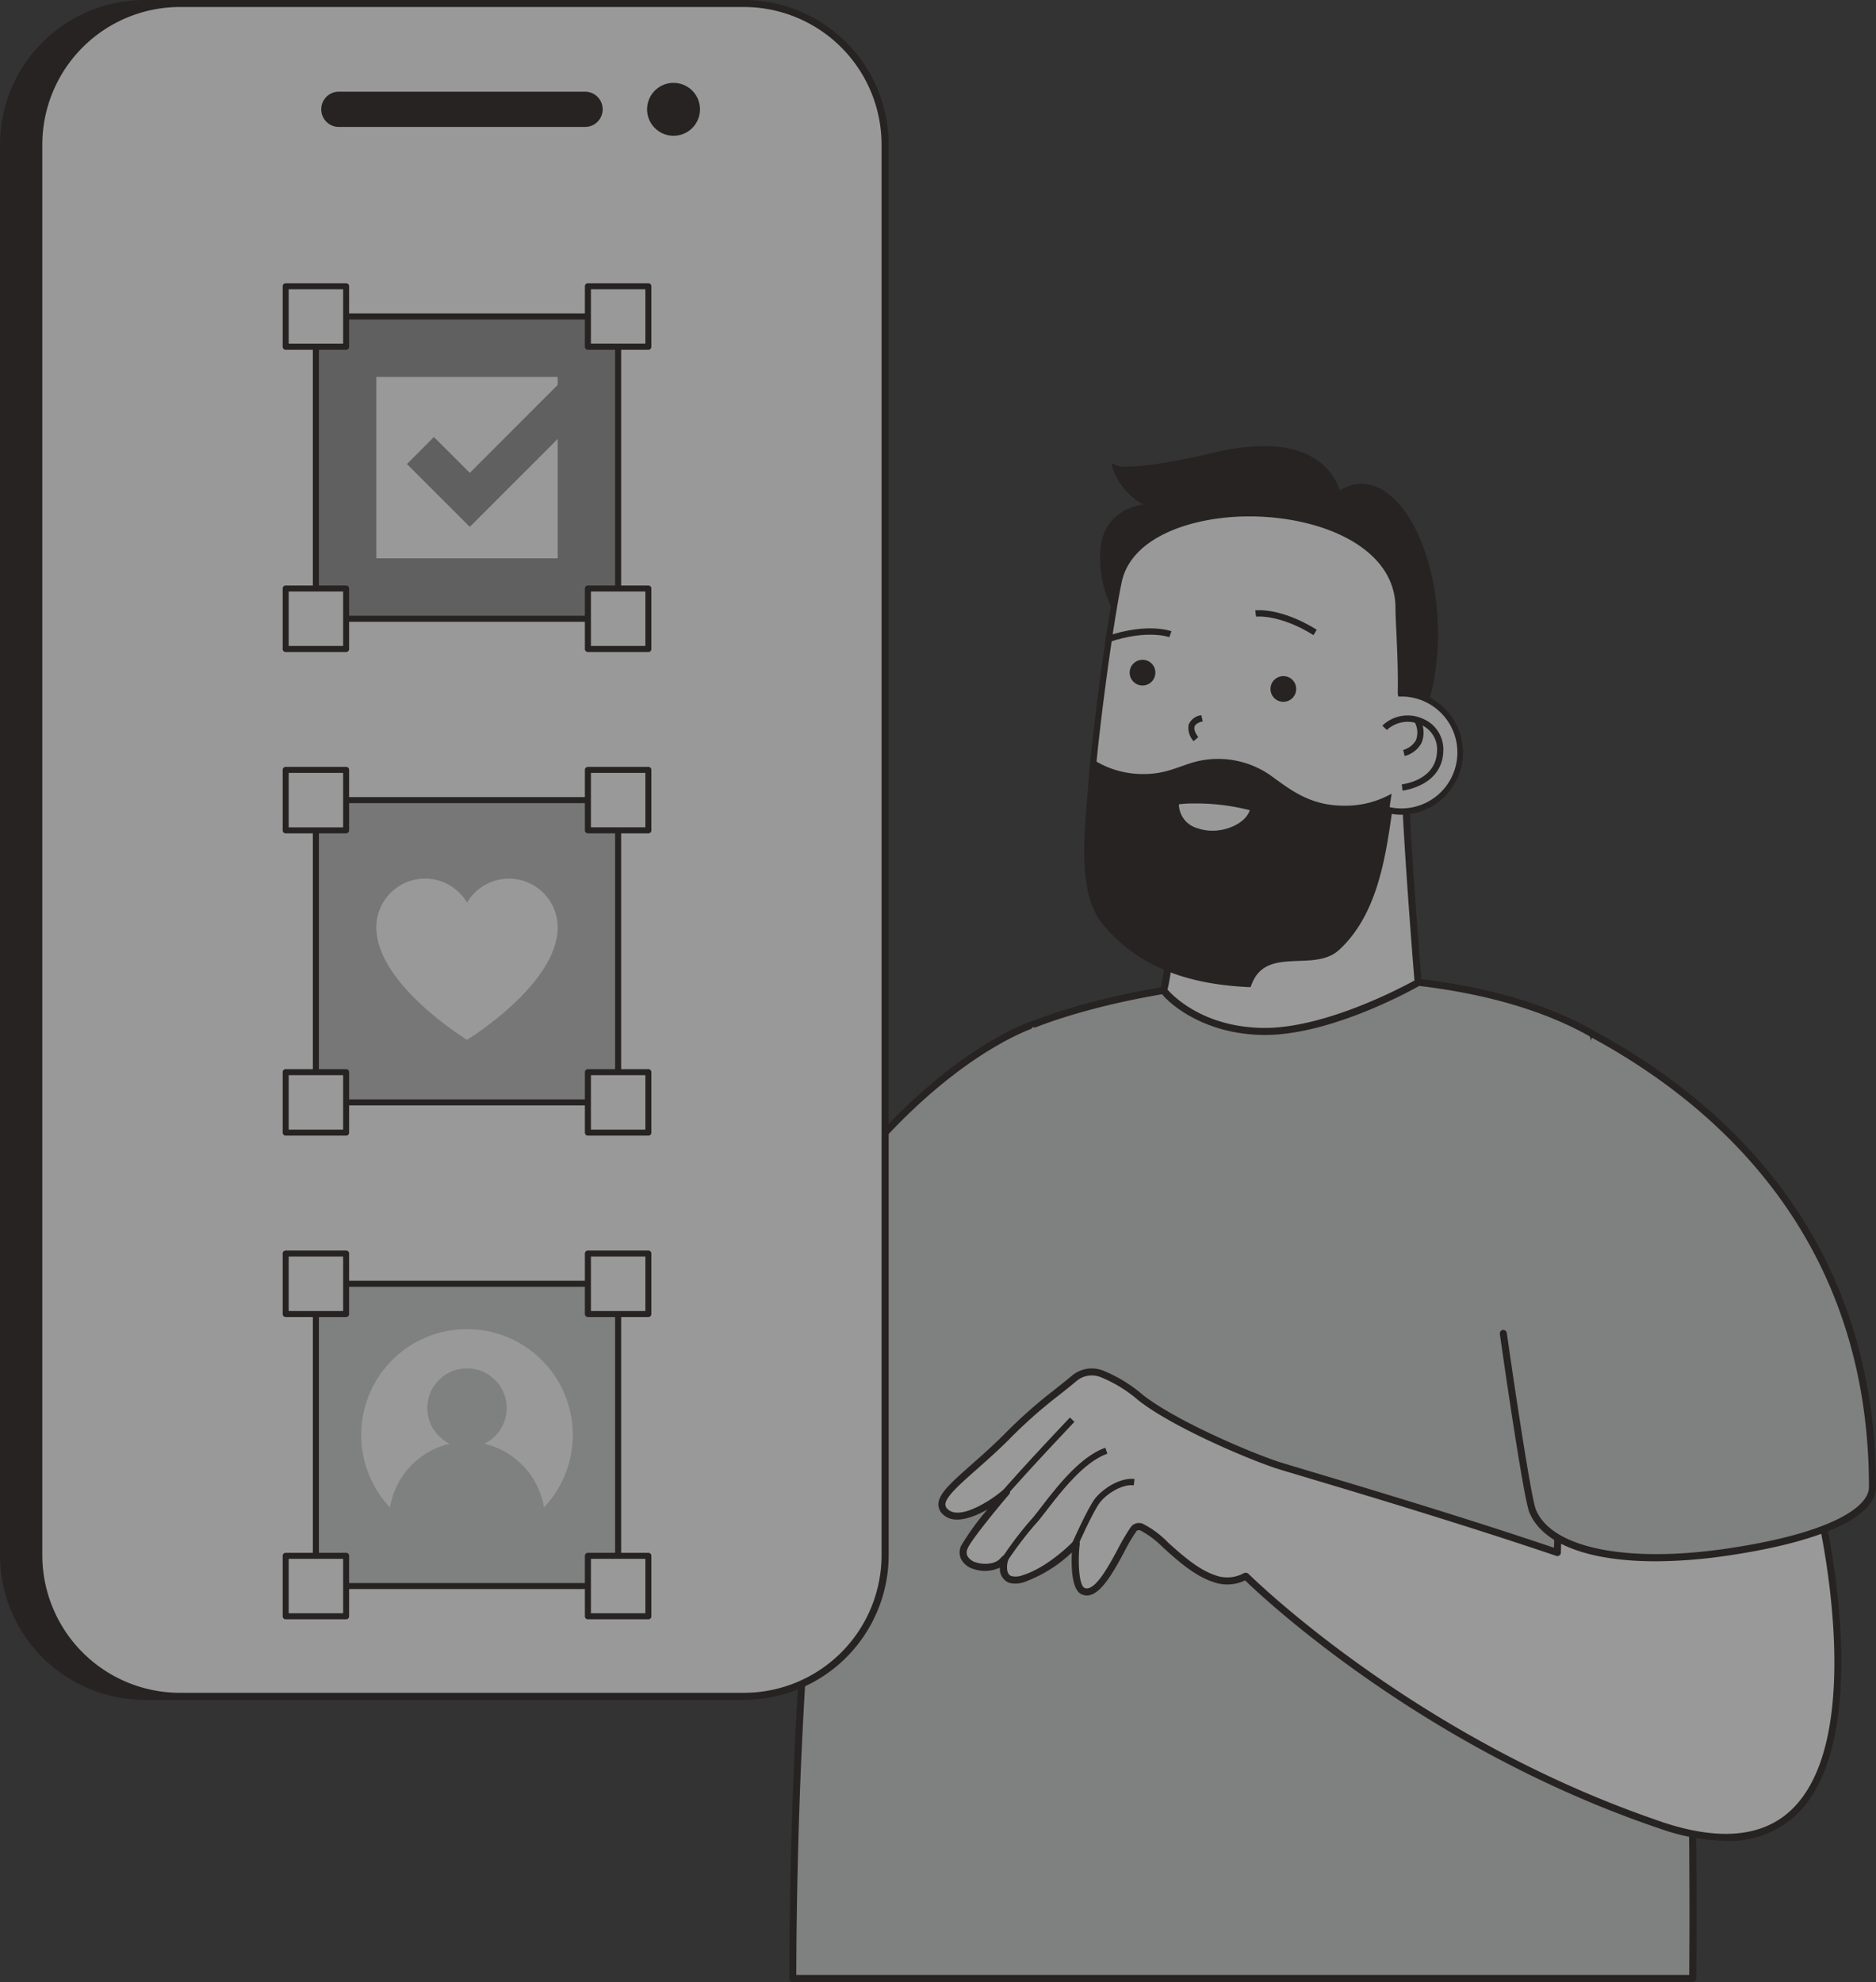 <?xml version="1.0" encoding="UTF-8"?>
<svg xmlns="http://www.w3.org/2000/svg" xmlns:xlink="http://www.w3.org/1999/xlink" width="285.955" height="302.081" viewBox="0 0 285.955 302.081">
  <rect x="0" y="0" width="285.955" height="302.081" fill="#333333" stroke="none"/>
  <defs>
    <clipPath id="clip-path">
      <rect id="長方形_231" data-name="長方形 231" width="285.955" height="302.081" fill="none"></rect>
    </clipPath>
  </defs>
  <g id="pro_top-06" transform="translate(0 0)" opacity="0.5">
    <g id="グループ_46" data-name="グループ 46" transform="translate(0 0)" clip-path="url(#clip-path)">
      <path id="パス_1385" data-name="パス 1385" d="M19.64,94.758s23.861-1.183,40.706,15.97L71.774,29.035S42.1,37.539,19.64,94.758" transform="translate(85.929 127.032)" fill="#cccdcd"></path>
      <path id="パス_1386" data-name="パス 1386" d="M60.785,111.7a.541.541,0,0,1-.382-.156c-16.48-16.776-40.045-15.792-40.3-15.814a.507.507,0,0,1-.462-.22A.517.517,0,0,1,19.578,95C41.869,38.193,71.766,29.045,72.067,28.959a.526.526,0,0,1,.661.371.532.532,0,0,1-.371.661c-.29.086-29.44,9.068-51.489,64.653h.048c4.467,0,25.242.86,40.25,16.142a.542.542,0,0,1-.005.763.532.532,0,0,1-.376.151" transform="translate(85.491 126.593)" fill="#1a1311"></path>
      <path id="パス_1387" data-name="パス 1387" d="M157.453,105.963c-2.693-28.327-4.865-39.481-13.013-69.571-22.753-13.078-64.6-9.509-85.1-1.553L31.179,79.893c-7.429,25.908-8.7,78.645-8.7,100.42h137.17s.575-45.275-2.2-74.35" transform="translate(98.363 121.234)" fill="#cccdcd"></path>
      <path id="パス_1388" data-name="パス 1388" d="M160.089,181.3H22.914a.531.531,0,0,1-.532-.538c0-11.5.419-70.329,8.719-99.264a.533.533,0,1,1,1.027.29c-8.133,28.386-8.659,85.777-8.676,98.441H159.557c.054-5.171.376-46.743-2.2-73.764-2.639-27.774-4.7-38.83-12.938-69.27-23.017-13.067-64.5-9.143-84.444-1.408a.526.526,0,0,1-.693-.306.532.532,0,0,1,.306-.693c20.195-7.842,62.293-11.782,85.562,1.586a.551.551,0,0,1,.253.328c8.3,30.682,10.369,41.749,13.024,69.663,2.741,28.768,2.209,73.952,2.2,74.4a.535.535,0,0,1-.538.532" transform="translate(97.926 120.777)" fill="#1a1311"></path>
      <path id="パス_1389" data-name="パス 1389" d="M67.014,19.793S65.8,9.59,48.233,13.729c-12.691,2.983-14.986,1.957-14.986,1.957a9.34,9.34,0,0,0,6.7,5.891s-9.165-1.161-8.638,8.3S37.564,40.67,37.655,45.04s-7.762,9.1.435,15.26,26.521,17.244,38.621-.9c11.723-17.572,1.236-47.549-9.7-39.61" transform="translate(136.878 55.744)" fill="#1a1311"></path>
      <path id="パス_1390" data-name="パス 1390" d="M60.332,70.2h-.005c-6.617,0-14.062-3.08-22.13-9.132-5.945-4.461-3.816-8.418-2.1-11.6a9.094,9.094,0,0,0,1.467-4.037c-.032-1.634-.946-2.822-2.107-4.332a17.322,17.322,0,0,1-4.236-10.81c-.156-2.784.484-4.961,1.908-6.482a7.806,7.806,0,0,1,4.7-2.258,9.74,9.74,0,0,1-4.65-5.332l-.306-1.011.951.425a5.253,5.253,0,0,0,1.494.134c1.908,0,5.751-.371,13.191-2.123a34.106,34.106,0,0,1,7.676-.994c8.67,0,10.96,4.881,11.524,6.751,3.967-2.435,8.321-.306,11.374,5.51,4.736,9.009,5.434,24.624-1.591,35.148C73.006,66.791,67.234,70.2,60.332,70.2M39.411,22.4a7.7,7.7,0,0,0-5.6,2.069,7.535,7.535,0,0,0-1.65,5.762A16.543,16.543,0,0,0,36.2,40.512c1.226,1.586,2.274,2.956,2.317,4.908a9.723,9.723,0,0,1-1.6,4.515c-1.768,3.29-3.445,6.4,1.838,10.369,7.789,5.848,15.249,8.939,21.571,8.939,6.563,0,12.073-3.274,16.378-9.713,6.816-10.229,6.133-25.4,1.532-34.17C75.318,19.8,71.34,17.9,67.68,20.57l-.65.473-.1-.8c-.032-.274-.941-6.633-10.745-6.633a33.114,33.114,0,0,0-7.455.973c-8.96,2.112-12.782,2.241-14.336,2.112A8.864,8.864,0,0,0,40.438,21.5l-.161.941s-.344-.038-.865-.038" transform="translate(136.492 55.353)" fill="#1a1311"></path>
      <path id="パス_1391" data-name="パス 1391" d="M48.152,64.152C38.218,64.029,33.343,58.444,33,57.906c2.021-8.138,1.747-30.6,1.693-32.568l35.073-4.069c-.446,5.434,2.016,35.423,2.016,35.423s-13.244,7.59-23.629,7.461" transform="translate(144.377 93.055)" fill="#fff"></path>
      <path id="パス_1392" data-name="パス 1392" d="M48.864,65.124c-.1,0-.188,0-.279-.005-9.45-.113-14.787-5.225-15.6-6.488a.536.536,0,0,1-.07-.425C35.007,49.794,34.6,26.02,34.6,25.789a.539.539,0,0,1,.468-.554l35.079-4.064a.575.575,0,0,1,.435.145.543.543,0,0,1,.161.43c-.441,5.327,1.983,35.036,2.01,35.337a.544.544,0,0,1-.269.511c-.538.312-13.255,7.531-23.619,7.531M48.6,64.049h.263c9.229,0,20.807-6.133,22.8-7.224-.28-3.392-2.263-28.091-2.021-34.514l-33.955,3.94c.043,3.435.231,23.909-1.661,31.956.822.946,5.434,5.725,14.578,5.843" transform="translate(143.939 92.62)" fill="#1a1311"></path>
      <path id="パス_1393" data-name="パス 1393" d="M55.188,86.022C45.4,85.538,38.546,82.6,33.633,76.793c-3.564-4.22-2.881-12.272-2.322-18.743.075-.962.156-1.9.22-2.774.478-6.708,2.714-23.887,4.1-30.424,1.505-7.1,11-10.272,19.749-10.272,11.25,0,22.64,4.9,22.64,14.271,0,.989.065,2.311.134,3.838.129,2.623.285,5.88.2,9.2l-.005.145h.215A8.864,8.864,0,0,1,78.6,59.759a8.519,8.519,0,0,1-1.838-.2l-.15-.032-.032.247c-.994,6.934-2.231,15.561-7.891,20.754-1.478,1.355-3.58,1.435-5.811,1.521-3.08.113-6.257.237-7.687,3.972" transform="translate(135.019 63.789)" fill="#fff"></path>
      <path id="パス_1394" data-name="パス 1394" d="M55.5,14.839c11.18,0,22.5,4.854,22.5,14.131,0,.989.065,2.306.14,3.838.124,2.623.285,5.88.2,9.186l-.005.3h.29l.091-.005A8.724,8.724,0,1,1,76.9,59.539l-.29-.07-.043.306-.011.1c-.994,6.907-2.22,15.507-7.848,20.662-1.446,1.322-3.515,1.4-5.719,1.489-3.1.113-6.3.236-7.783,3.967-9.686-.495-16.475-3.413-21.345-9.175-3.532-4.171-2.843-12.2-2.3-18.636.081-.973.161-1.9.226-2.779.478-6.7,2.72-23.871,4.1-30.4C37.378,17.983,46.806,14.839,55.5,14.839m-.005-.285c-9.374,0-18.4,3.435-19.877,10.385C34.223,31.5,31.987,48.574,31.5,55.384S29.5,72.1,33.643,77c5.585,6.606,13.169,8.874,21.748,9.283,2.365-6.418,9.853-2.188,13.5-5.536,5.73-5.252,6.966-14.067,7.95-20.931a9.276,9.276,0,0,0,1.871.2,9.009,9.009,0,0,0,0-18.018h-.091c.118-5.257-.344-10.369-.344-13.029,0-9.568-11.637-14.416-22.785-14.416" transform="translate(134.902 63.675)" fill="#1a1311"></path>
      <path id="パス_1395" data-name="パス 1395" d="M56.1,87.174l-.344-.011c-10.03-.478-17.045-3.483-22.092-9.455-3.736-4.418-3.032-12.616-2.473-19.2.081-.962.167-1.892.22-2.768.478-6.714,2.731-23.93,4.123-30.51,1.682-7.939,12.008-10.767,20.345-10.767,11.551,0,23.253,5.117,23.253,14.9,0,.968.064,2.284.14,3.806.118,2.5.263,5.59.215,8.762A9.489,9.489,0,0,1,79.1,60.895a9.129,9.129,0,0,1-1.473-.124C76.62,67.8,75.292,76.273,69.595,81.5c-1.645,1.51-3.962,1.6-6.2,1.677-3.032.118-5.9.22-7.165,3.666Zm-.22-71.748c-8.616,0-17.953,3.1-19.415,10-1.387,6.542-3.628,23.7-4.1,30.381-.065.882-.14,1.817-.226,2.779-.548,6.413-1.226,14.379,2.247,18.5,4.811,5.687,11.519,8.584,21.076,9.1,1.559-3.725,4.918-3.854,7.9-3.962,2.166-.086,4.209-.156,5.6-1.435,5.574-5.112,6.8-13.68,7.789-20.566l.07-.511.505.027a8.337,8.337,0,0,0,1.774.194,8.528,8.528,0,0,0,0-17.056h-.484l-.081-.489c.075-3.306-.086-6.558-.2-9.17-.075-1.543-.145-2.865-.145-3.854,0-9.149-11.218-13.938-22.3-13.938" transform="translate(134.518 63.281)" fill="#1a1311"></path>
      <path id="パス_1396" data-name="パス 1396" d="M69.984,28.636c-5.166,0-8.09-2.344-11.3-4.676A13.972,13.972,0,0,0,48.451,21.7c-2.929.462-5.09,2.107-8.9,2.107a14,14,0,0,1-7.724-2.134c-.151,1.247-.263,2.338-.317,3.22-.478,6.8-2.01,16.717,2.129,21.624,5.579,6.6,13.185,8.869,21.753,9.278,2.365-6.407,9.858-2.188,13.508-5.536,6.456-5.918,7.2-16.373,8.321-23.457a14.316,14.316,0,0,1-7.235,1.833M47.037,33.887c-3.73-1.312-4.2-4.166-4.2-6.558,0-1.887,14.787-.72,14.787,1.166,0,4.295-5.934,7.031-10.589,5.391m2.892.957a9.143,9.143,0,0,1-3.053-.505c-4-1.4-4.51-4.483-4.51-7.009,0-.618.495-1.441,4.8-1.441,2.166,0,10.939.462,10.939,2.607,0,3.919-4.246,6.348-8.176,6.348m-2.763-7.993c-2.849,0-3.757.387-3.87.543.016,2.279.478,4.843,3.892,6.042a8.287,8.287,0,0,0,2.741.457c3.488,0,7.224-2.172,7.224-5.4-.333-.677-5.338-1.645-9.987-1.645" transform="translate(134.903 94.164)" fill="#1a1311"></path>
      <path id="パス_1397" data-name="パス 1397" d="M33.067,23.384c0,2.392.468,5.246,4.193,6.558,4.655,1.639,10.595-1.091,10.595-5.391,0-1.887-14.787-3.053-14.787-1.166" transform="translate(144.675 98.11)" fill="#fff"></path>
      <path id="パス_1398" data-name="パス 1398" d="M38.938,22.067c-2.021,0-6.224,0-6.224,2.881,0,1.591,0,6.45,5.467,8.369a10.414,10.414,0,0,0,3.521.591c4.617,0,9.6-2.978,9.6-7.794,0-3.655-8.643-4.048-12.363-4.048m2.763,8a6.907,6.907,0,0,1-2.274-.371,3.848,3.848,0,0,1-2.865-3.65,16.715,16.715,0,0,1,2.376-.134,33.03,33.03,0,0,1,8.434,1.027c-.618,1.881-3.263,3.128-5.671,3.128" transform="translate(143.13 96.546)" fill="#1a1311"></path>
      <path id="パス_1399" data-name="パス 1399" d="M31.4,18.989l.3.914c5.789-1.951,9.122-.758,9.159-.742l.328-.9c-.145-.048-3.65-1.338-9.788.731" transform="translate(137.377 77.951)" fill="#1a1311"></path>
      <path id="パス_1400" data-name="パス 1400" d="M35.6,17.334l.124.951c.032-.011,3.558-.414,8.756,2.817l.495-.822c-5.526-3.424-9.213-2.967-9.374-2.946" transform="translate(155.735 75.699)" fill="#1a1311"></path>
      <path id="パス_1401" data-name="パス 1401" d="M37.583,19.262a1.476,1.476,0,1,0,1.457,1.473,1.461,1.461,0,0,0-1.457-1.473" transform="translate(158.059 84.274)" fill="#1a1311"></path>
      <path id="パス_1402" data-name="パス 1402" d="M37.968,19.172A1.957,1.957,0,1,0,39.9,21.134a1.946,1.946,0,0,0-1.935-1.962m0,2.951a.994.994,0,1,1,.984-.989.985.985,0,0,1-.984.989" transform="translate(157.673 83.88)" fill="#1a1311"></path>
      <path id="パス_1403" data-name="パス 1403" d="M33.59,18.8a1.476,1.476,0,1,0,1.451,1.467A1.46,1.46,0,0,0,33.59,18.8" transform="translate(140.588 82.248)" fill="#1a1311"></path>
      <path id="パス_1404" data-name="パス 1404" d="M33.979,18.709a1.957,1.957,0,1,0,1.93,1.951,1.944,1.944,0,0,0-1.93-1.951m0,2.951a.994.994,0,1,1,.984-1,1,1,0,0,1-.984,1" transform="translate(140.199 81.854)" fill="#1a1311"></path>
      <path id="パス_1405" data-name="パス 1405" d="M35.921,21.221l-.215-.941a2.37,2.37,0,0,0-1.93,1.441,2.958,2.958,0,0,0,.753,2.516l.715-.629c-.2-.237-.753-1.032-.564-1.591.14-.452.747-.683,1.242-.8" transform="translate(147.411 88.728)" fill="#1a1311"></path>
      <path id="パス_1406" data-name="パス 1406" d="M45.36,20.771A5.571,5.571,0,0,0,39.2,21.83l.688.661a4.681,4.681,0,0,1,5.106-.833,4.071,4.071,0,0,1,2.542,4.074c-.15,4.451-5.155,5.015-5.364,5.042l.1.957c.059-.011,6.036-.672,6.214-5.966a5.046,5.046,0,0,0-3.123-4.994" transform="translate(171.508 88.769)" fill="#1a1311"></path>
      <path id="パス_1407" data-name="パス 1407" d="M41.527,20.793a3.249,3.249,0,0,1,.2,2.779,3.217,3.217,0,0,1-1.935,1.473l.22.93A4.119,4.119,0,0,0,42.575,24a4.189,4.189,0,0,0-.183-3.6Z" transform="translate(174.094 89.257)" fill="#1a1311"></path>
      <path id="パス_1408" data-name="パス 1408" d="M136.234,107.963C98.248,95.105,73.36,70.331,73.113,70.084l-.081-.075-.086.048a5.766,5.766,0,0,1-4.832.3c-2.65-.9-5.225-3.2-7.283-5.053a14.164,14.164,0,0,0-3.644-2.747,1.023,1.023,0,0,0-1.258.3,28.593,28.593,0,0,0-1.908,3.236c-1.661,3.075-3.72,6.907-5.655,6.257l-.172-.07c-1.36-.645-1.22-5.171-1.054-6.853l.043-.4-.285.29c-.032.038-3.795,3.886-7.746,5.08a3.453,3.453,0,0,1-2.021.124c-1.419-.478-.962-2.6-.957-2.623l.113-.505-.355.376c-.925.989-2.865,1.113-4.2.661A2.609,2.609,0,0,1,30.1,67.138a1.9,1.9,0,0,1,.032-1.537c.581-1.467,5.536-7.359,5.59-7.423l.844-1.005-1.037.806c-.048.038-4.768,3.639-7.439,2.736a2.267,2.267,0,0,1-.715-.4,1.6,1.6,0,0,1-.667-1.215c-.005-1.381,2.043-3.193,4.87-5.692,1.484-1.312,3.161-2.8,4.918-4.537a73.944,73.944,0,0,1,7.6-6.757c.822-.645,1.666-1.317,2.7-2.177a4.161,4.161,0,0,1,4.4-.715A21.381,21.381,0,0,1,57,42.794c5.053,3.962,16.05,8.659,20.549,10.181.667.226,2.618.812,5.558,1.693,8.09,2.413,23.14,6.913,37.239,11.686l.183.059.366-12.153L160.8,61.113c.446,1.951,7.482,34.09-4.381,45.044-4.542,4.193-11.331,4.805-20.184,1.806" transform="translate(116.857 170.213)" fill="#fff"></path>
      <path id="パス_1409" data-name="パス 1409" d="M146.643,110.8a31.936,31.936,0,0,1-10.143-1.9C100.437,96.7,75.943,73.6,73.368,71.1a6.284,6.284,0,0,1-4.988.193c-2.768-.93-5.375-3.279-7.472-5.166A14.7,14.7,0,0,0,57.447,63.5c-.452-.145-.586.022-.656.118a27.468,27.468,0,0,0-1.86,3.166c-1.849,3.424-4,7.31-6.3,6.509-.081-.032-.156-.059-.22-.091-1.537-.731-1.543-4.467-1.446-6.364a21.039,21.039,0,0,1-7.219,4.5,3.974,3.974,0,0,1-2.354.124,2.29,2.29,0,0,1-1.4-2.317,5.389,5.389,0,0,1-4,.226,3.133,3.133,0,0,1-1.94-1.57,2.435,2.435,0,0,1,.021-1.967,39.13,39.13,0,0,1,4.021-5.547c-1.693.957-4.01,1.946-5.741,1.376a2.749,2.749,0,0,1-.882-.489,2.126,2.126,0,0,1-.86-1.623c-.011-1.629,2-3.408,5.047-6.1,1.4-1.231,3.134-2.768,4.9-4.521a74.4,74.4,0,0,1,7.59-6.757c.865-.683,1.7-1.349,2.747-2.209a4.692,4.692,0,0,1,4.913-.806,21.752,21.752,0,0,1,5.956,3.655c5.01,3.924,15.927,8.584,20.394,10.1.543.188,1.919.6,3.983,1.215l1.553.468c7.375,2.2,22.63,6.757,36.756,11.524l.349-11.433a.531.531,0,0,1,.624-.516l39.906,6.853a.541.541,0,0,1,.435.409c.317,1.4,7.66,34.288-4.547,45.56a14.968,14.968,0,0,1-10.573,3.816m-9.8-2.913c8.659,2.919,15.271,2.349,19.646-1.688,11.245-10.385,5.123-40.4,4.3-44.184l-38.938-6.687L121.5,66.867a.5.5,0,0,1-.231.425.507.507,0,0,1-.473.07l-.188-.065c-14.244-4.816-29.763-9.455-37.213-11.68l-1.553-.468c-2.1-.624-3.478-1.037-4.031-1.226-4.521-1.532-15.6-6.262-20.705-10.267a20.706,20.706,0,0,0-5.644-3.489,3.612,3.612,0,0,0-3.876.618c-1.048.865-1.9,1.543-2.72,2.188a73.109,73.109,0,0,0-7.552,6.719c-1.79,1.774-3.537,3.316-4.94,4.558-2.516,2.231-4.693,4.15-4.693,5.289a1.047,1.047,0,0,0,.478.8,1.679,1.679,0,0,0,.538.306c2.043.7,5.692-1.688,6.939-2.65l1.037-.806a.548.548,0,0,1,.72.054.542.542,0,0,1,.021.72l-.844,1c-1.849,2.209-5.08,6.208-5.5,7.273a1.4,1.4,0,0,0-.043,1.123,2.155,2.155,0,0,0,1.317.994c1.145.382,2.865.29,3.634-.527l.366-.376a.53.53,0,0,1,.645-.1.549.549,0,0,1,.269.591l-.118.505c-.005.016-.333,1.682.607,1.994a2.817,2.817,0,0,0,1.7-.129c3.779-1.145,7.466-4.891,7.5-4.929l.3-.3a.575.575,0,0,1,.613-.108.542.542,0,0,1,.306.543l-.043.4c-.269,2.688-.027,5.945.753,6.316l.124.048c1.537.441,3.6-3.424,5-6.009a30.447,30.447,0,0,1,1.946-3.3A1.529,1.529,0,0,1,57.8,62.48a14.362,14.362,0,0,1,3.827,2.849c2.026,1.822,4.547,4.085,7.1,4.951a5.236,5.236,0,0,0,4.4-.258.687.687,0,0,1,.726.048c1.123,1.1,25.892,25.258,63,37.82" transform="translate(116.42 169.775)" fill="#1a1311"></path>
      <path id="パス_1410" data-name="パス 1410" d="M28.94,53.224l-.715-.629c4.924-5.66,11.315-12.336,11.374-12.4l.683.661c-.059.07-6.434,6.724-11.342,12.368" transform="translate(123.49 175.855)" fill="#1a1311"></path>
      <path id="パス_1411" data-name="パス 1411" d="M29.157,58.726l-.785-.527a53.272,53.272,0,0,1,4.569-6.085c.419-.441,1.027-1.22,1.72-2.129,2.344-3.032,5.886-7.611,9.691-8.934l.306.908c-3.532,1.226-6.972,5.676-9.245,8.611-.747.962-1.333,1.725-1.8,2.209a55.492,55.492,0,0,0-4.461,5.945" transform="translate(124.133 179.609)" fill="#1a1311"></path>
      <path id="パス_1412" data-name="パス 1412" d="M31.22,52.7l-.865-.382c.1-.247,2.639-6.009,3.795-7.439,1.113-1.376,3.7-3.187,5.972-2.924l-.108.957c-1.72-.2-4,1.177-5.128,2.569-1.075,1.328-3.639,7.16-3.666,7.219" transform="translate(132.809 183.465)" fill="#1a1311"></path>
      <path id="パス_1413" data-name="パス 1413" d="M56.284,29.324,42.631,74.933S46.146,99.7,47.1,102c2.483,6.042,13.89,8.573,29.676,6.251C91.69,106.06,98.9,102.147,98.9,98.368c.016-36.347-21.329-57.531-42.62-69.044" transform="translate(186.519 128.297)" fill="#cccdcd"></path>
      <path id="パス_1414" data-name="パス 1414" d="M66.268,110.092c-10.191,0-17.244-2.623-19.227-7.45-.968-2.344-4.365-26.183-4.5-27.2a.535.535,0,0,1,.457-.607.556.556,0,0,1,.6.457c.978,6.87,3.677,25.1,4.44,26.94,2.4,5.843,13.814,8.17,29.1,5.929C93.107,105.807,98.8,101.781,98.8,98.8c.016-37.745-23.017-58.122-42.34-68.566a.538.538,0,0,1,.511-.946C76.556,39.875,99.9,60.521,99.874,98.8c0,4.51-8.229,8.31-22.581,10.423a76.8,76.8,0,0,1-11.025.871" transform="translate(186.081 127.867)" fill="#1a1311"></path>
      <path id="パス_1415" data-name="パス 1415" d="M107.6,258.11h-86a21.5,21.5,0,0,1-21.5-21.5V21.6A21.5,21.5,0,0,1,21.6.1h86a21.5,21.5,0,0,1,21.5,21.5V236.609a21.5,21.5,0,0,1-21.5,21.5" transform="translate(0.438 0.436)" fill="#1a1311"></path>
      <path id="パス_1416" data-name="パス 1416" d="M108.042,259.079h-86A22.062,22.062,0,0,1,0,237.041V22.033A22.06,22.06,0,0,1,22.038,0h86A22.06,22.06,0,0,1,130.08,22.033V237.041a22.062,22.062,0,0,1-22.038,22.038m-86-258.01A20.99,20.99,0,0,0,1.075,22.033V237.041A20.991,20.991,0,0,0,22.038,258.01h86A20.991,20.991,0,0,0,129,237.041V22.033A20.99,20.99,0,0,0,108.042,1.07Z" transform="translate(0 -0.002)" fill="#1a1311"></path>
      <path id="パス_1417" data-name="パス 1417" d="M108.6,258.11h-86a21.5,21.5,0,0,1-21.5-21.5V21.6A21.5,21.5,0,0,1,22.6.1h86a21.5,21.5,0,0,1,21.5,21.5V236.609a21.5,21.5,0,0,1-21.5,21.5" transform="translate(4.813 0.436)" fill="#fff"></path>
      <path id="パス_1418" data-name="パス 1418" d="M109.042,259.079h-86A22.062,22.062,0,0,1,1,237.041V22.033A22.06,22.06,0,0,1,23.038,0h86A22.06,22.06,0,0,1,131.08,22.033V237.041a22.062,22.062,0,0,1-22.038,22.038m-86-258.01A20.99,20.99,0,0,0,2.075,22.033V237.041A20.991,20.991,0,0,0,23.038,258.01h86A20.991,20.991,0,0,0,130,237.041V22.033A20.99,20.99,0,0,0,109.042,1.07Z" transform="translate(4.375 -0.002)" fill="#1a1311"></path>
      <path id="パス_1419" data-name="パス 1419" d="M49.414,7.975H11.788a2.688,2.688,0,0,1,0-5.375H49.414a2.688,2.688,0,0,1,0,5.375" transform="translate(39.814 11.374)" fill="#1a1311"></path>
      <path id="パス_1420" data-name="パス 1420" d="M22.381,10.413h0a4.031,4.031,0,1,1,4.031-4.031,4.033,4.033,0,0,1-4.031,4.031" transform="translate(80.285 10.28)" fill="#1a1311"></path>
      <rect id="長方形_215" data-name="長方形 215" width="46.065" height="46.065" transform="translate(48.151 121.953)" fill="#bcbcbd"></rect>
      <path id="パス_1421" data-name="パス 1421" d="M55.4,69.592H9.334a.459.459,0,0,1-.462-.462V23.064a.459.459,0,0,1,.462-.462H55.4a.459.459,0,0,1,.462.462V69.13a.459.459,0,0,1-.462.462M9.791,68.678H54.943V23.527H9.791Z" transform="translate(38.817 98.887)" fill="#1a1311"></path>
      <rect id="長方形_216" data-name="長方形 216" width="46.065" height="46.071" transform="translate(48.151 195.663)" fill="#cccdcd"></rect>
      <path id="パス_1422" data-name="パス 1422" d="M55.4,83.306H9.334a.459.459,0,0,1-.462-.462V36.773a.458.458,0,0,1,.462-.457H55.4a.458.458,0,0,1,.462.457V82.844a.459.459,0,0,1-.462.462M9.791,82.387H54.943V37.235H9.791Z" transform="translate(38.817 158.888)" fill="#1a1311"></path>
      <path id="パス_1423" data-name="パス 1423" d="M42.494,53.813A16.126,16.126,0,1,1,26.369,37.687,16.131,16.131,0,0,1,42.494,53.813" transform="translate(44.815 164.887)" fill="#fff"></path>
      <rect id="長方形_217" data-name="長方形 217" width="46.065" height="46.071" transform="translate(48.151 48.242)" fill="#8d8e8e"></rect>
      <path id="パス_1424" data-name="パス 1424" d="M55.4,55.883H9.334a.461.461,0,0,1-.462-.457V9.35a.459.459,0,0,1,.462-.462H55.4a.459.459,0,0,1,.462.462V55.426a.461.461,0,0,1-.462.457M9.791,54.964H54.943V9.813H9.791Z" transform="translate(38.817 38.885)" fill="#1a1311"></path>
      <rect id="長方形_218" data-name="長方形 218" width="9.213" height="9.213" transform="translate(43.545 43.631)" fill="#fff"></rect>
      <path id="パス_1425" data-name="パス 1425" d="M17.686,18.164H8.473a.454.454,0,0,1-.457-.462V8.489a.45.45,0,0,1,.457-.457h9.213a.453.453,0,0,1,.457.457V17.7a.458.458,0,0,1-.457.462M8.93,17.245h8.3V8.951H8.93Z" transform="translate(35.072 35.14)" fill="#1a1311"></path>
      <rect id="長方形_219" data-name="長方形 219" width="9.213" height="9.213" transform="translate(89.615 43.631)" fill="#fff"></rect>
      <path id="パス_1426" data-name="パス 1426" d="M26.261,18.164H17.048a.459.459,0,0,1-.462-.462V8.489a.454.454,0,0,1,.462-.457h9.213a.45.45,0,0,1,.457.457V17.7a.454.454,0,0,1-.457.462m-8.756-.919h8.3V8.951h-8.3Z" transform="translate(72.567 35.14)" fill="#1a1311"></path>
      <rect id="長方形_220" data-name="長方形 220" width="9.213" height="9.213" transform="translate(43.545 89.701)" fill="#fff"></rect>
      <path id="パス_1427" data-name="パス 1427" d="M17.686,26.74H8.473a.454.454,0,0,1-.457-.462V17.064a.454.454,0,0,1,.457-.462h9.213a.458.458,0,0,1,.457.462v9.213a.458.458,0,0,1-.457.462M8.93,25.82h8.3v-8.3H8.93Z" transform="translate(35.072 72.635)" fill="#1a1311"></path>
      <rect id="長方形_221" data-name="長方形 221" width="9.213" height="9.213" transform="translate(89.615 89.701)" fill="#fff"></rect>
      <path id="パス_1428" data-name="パス 1428" d="M26.261,26.74H17.048a.459.459,0,0,1-.462-.462V17.064a.459.459,0,0,1,.462-.462h9.213a.454.454,0,0,1,.457.462v9.213a.454.454,0,0,1-.457.462m-8.756-.919h8.3v-8.3h-8.3Z" transform="translate(72.567 72.635)" fill="#1a1311"></path>
      <rect id="長方形_222" data-name="長方形 222" width="9.213" height="9.213" transform="translate(43.545 117.346)" fill="#fff"></rect>
      <path id="パス_1429" data-name="パス 1429" d="M17.686,31.878H8.473a.458.458,0,0,1-.457-.462V22.2a.45.45,0,0,1,.457-.457h9.213a.453.453,0,0,1,.457.457v9.213a.461.461,0,0,1-.457.462M8.93,30.959h8.3v-8.3H8.93Z" transform="translate(35.072 95.142)" fill="#1a1311"></path>
      <rect id="長方形_223" data-name="長方形 223" width="9.213" height="9.213" transform="translate(89.615 117.346)" fill="#fff"></rect>
      <path id="パス_1430" data-name="パス 1430" d="M26.261,31.878H17.048a.462.462,0,0,1-.462-.462V22.2a.454.454,0,0,1,.462-.457h9.213a.45.45,0,0,1,.457.457v9.213a.458.458,0,0,1-.457.462m-8.756-.919h8.3v-8.3h-8.3Z" transform="translate(72.567 95.142)" fill="#1a1311"></path>
      <rect id="長方形_224" data-name="長方形 224" width="9.213" height="9.213" transform="translate(43.545 163.417)" fill="#fff"></rect>
      <path id="パス_1431" data-name="パス 1431" d="M17.686,40.448H8.473a.45.45,0,0,1-.457-.457V30.778a.454.454,0,0,1,.457-.462h9.213a.458.458,0,0,1,.457.462v9.213a.453.453,0,0,1-.457.457M8.93,39.534h8.3v-8.3H8.93Z" transform="translate(35.072 132.637)" fill="#1a1311"></path>
      <rect id="長方形_225" data-name="長方形 225" width="9.213" height="9.213" transform="translate(89.615 163.417)" fill="#fff"></rect>
      <path id="パス_1432" data-name="パス 1432" d="M26.261,40.448H17.048a.454.454,0,0,1-.462-.457V30.778a.459.459,0,0,1,.462-.462h9.213a.454.454,0,0,1,.457.462v9.213a.45.45,0,0,1-.457.457m-8.756-.914h8.3v-8.3h-8.3Z" transform="translate(72.567 132.637)" fill="#1a1311"></path>
      <rect id="長方形_226" data-name="長方形 226" width="9.213" height="9.213" transform="translate(43.545 191.056)" fill="#fff"></rect>
      <path id="パス_1433" data-name="パス 1433" d="M17.686,45.591H8.473a.454.454,0,0,1-.457-.462V35.921a.454.454,0,0,1,.457-.462h9.213a.458.458,0,0,1,.457.462v9.208a.458.458,0,0,1-.457.462M8.93,44.677h8.3v-8.3H8.93Z" transform="translate(35.072 155.139)" fill="#1a1311"></path>
      <rect id="長方形_227" data-name="長方形 227" width="9.213" height="9.213" transform="translate(89.615 191.056)" fill="#fff"></rect>
      <path id="パス_1434" data-name="パス 1434" d="M26.261,45.591H17.048a.459.459,0,0,1-.462-.462V35.921a.459.459,0,0,1,.462-.462h9.213a.454.454,0,0,1,.457.462v9.208a.454.454,0,0,1-.457.462m-8.756-.914h8.3v-8.3h-8.3Z" transform="translate(72.567 155.139)" fill="#1a1311"></path>
      <rect id="長方形_228" data-name="長方形 228" width="9.213" height="9.213" transform="translate(43.545 237.132)" fill="#fff"></rect>
      <path id="パス_1435" data-name="パス 1435" d="M17.686,54.162H8.473a.45.45,0,0,1-.457-.457V44.492a.454.454,0,0,1,.457-.462h9.213a.458.458,0,0,1,.457.462v9.213a.453.453,0,0,1-.457.457M8.93,53.243h8.3V44.949H8.93Z" transform="translate(35.072 192.639)" fill="#1a1311"></path>
      <rect id="長方形_229" data-name="長方形 229" width="9.213" height="9.213" transform="translate(89.615 237.132)" fill="#fff"></rect>
      <path id="パス_1436" data-name="パス 1436" d="M26.261,54.162H17.048a.454.454,0,0,1-.462-.457V44.492a.459.459,0,0,1,.462-.462h9.213a.454.454,0,0,1,.457.462v9.213a.45.45,0,0,1-.457.457m-8.756-.919h8.3V44.949h-8.3Z" transform="translate(72.567 192.639)" fill="#1a1311"></path>
      <path id="パス_1437" data-name="パス 1437" d="M25.424,50.24a6.047,6.047,0,1,0-5.268,0A11.98,11.98,0,0,0,11.061,59.9v9.713H34.513V59.9a11.974,11.974,0,0,0-9.089-9.665" transform="translate(48.394 169.809)" fill="#cccdcd"></path>
      <rect id="長方形_230" data-name="長方形 230" width="27.645" height="27.645" transform="translate(57.364 57.45)" fill="#fff"></rect>
      <path id="パス_1438" data-name="パス 1438" d="M21.119,34.282,11.54,24.709l4.107-4.123,5.472,5.467L36.642,10.518l4.117,4.123Z" transform="translate(50.491 46.019)" fill="#8d8e8e"></path>
      <path id="パス_1439" data-name="パス 1439" d="M38.316,32.325A7.424,7.424,0,0,0,24.5,28.568a7.427,7.427,0,0,0-13.825,3.757c0,8.735,13.825,17.158,13.825,17.158s13.82-8.423,13.82-17.158" transform="translate(46.688 108.998)" fill="#fff"></path>
    </g>
  </g>
</svg>
